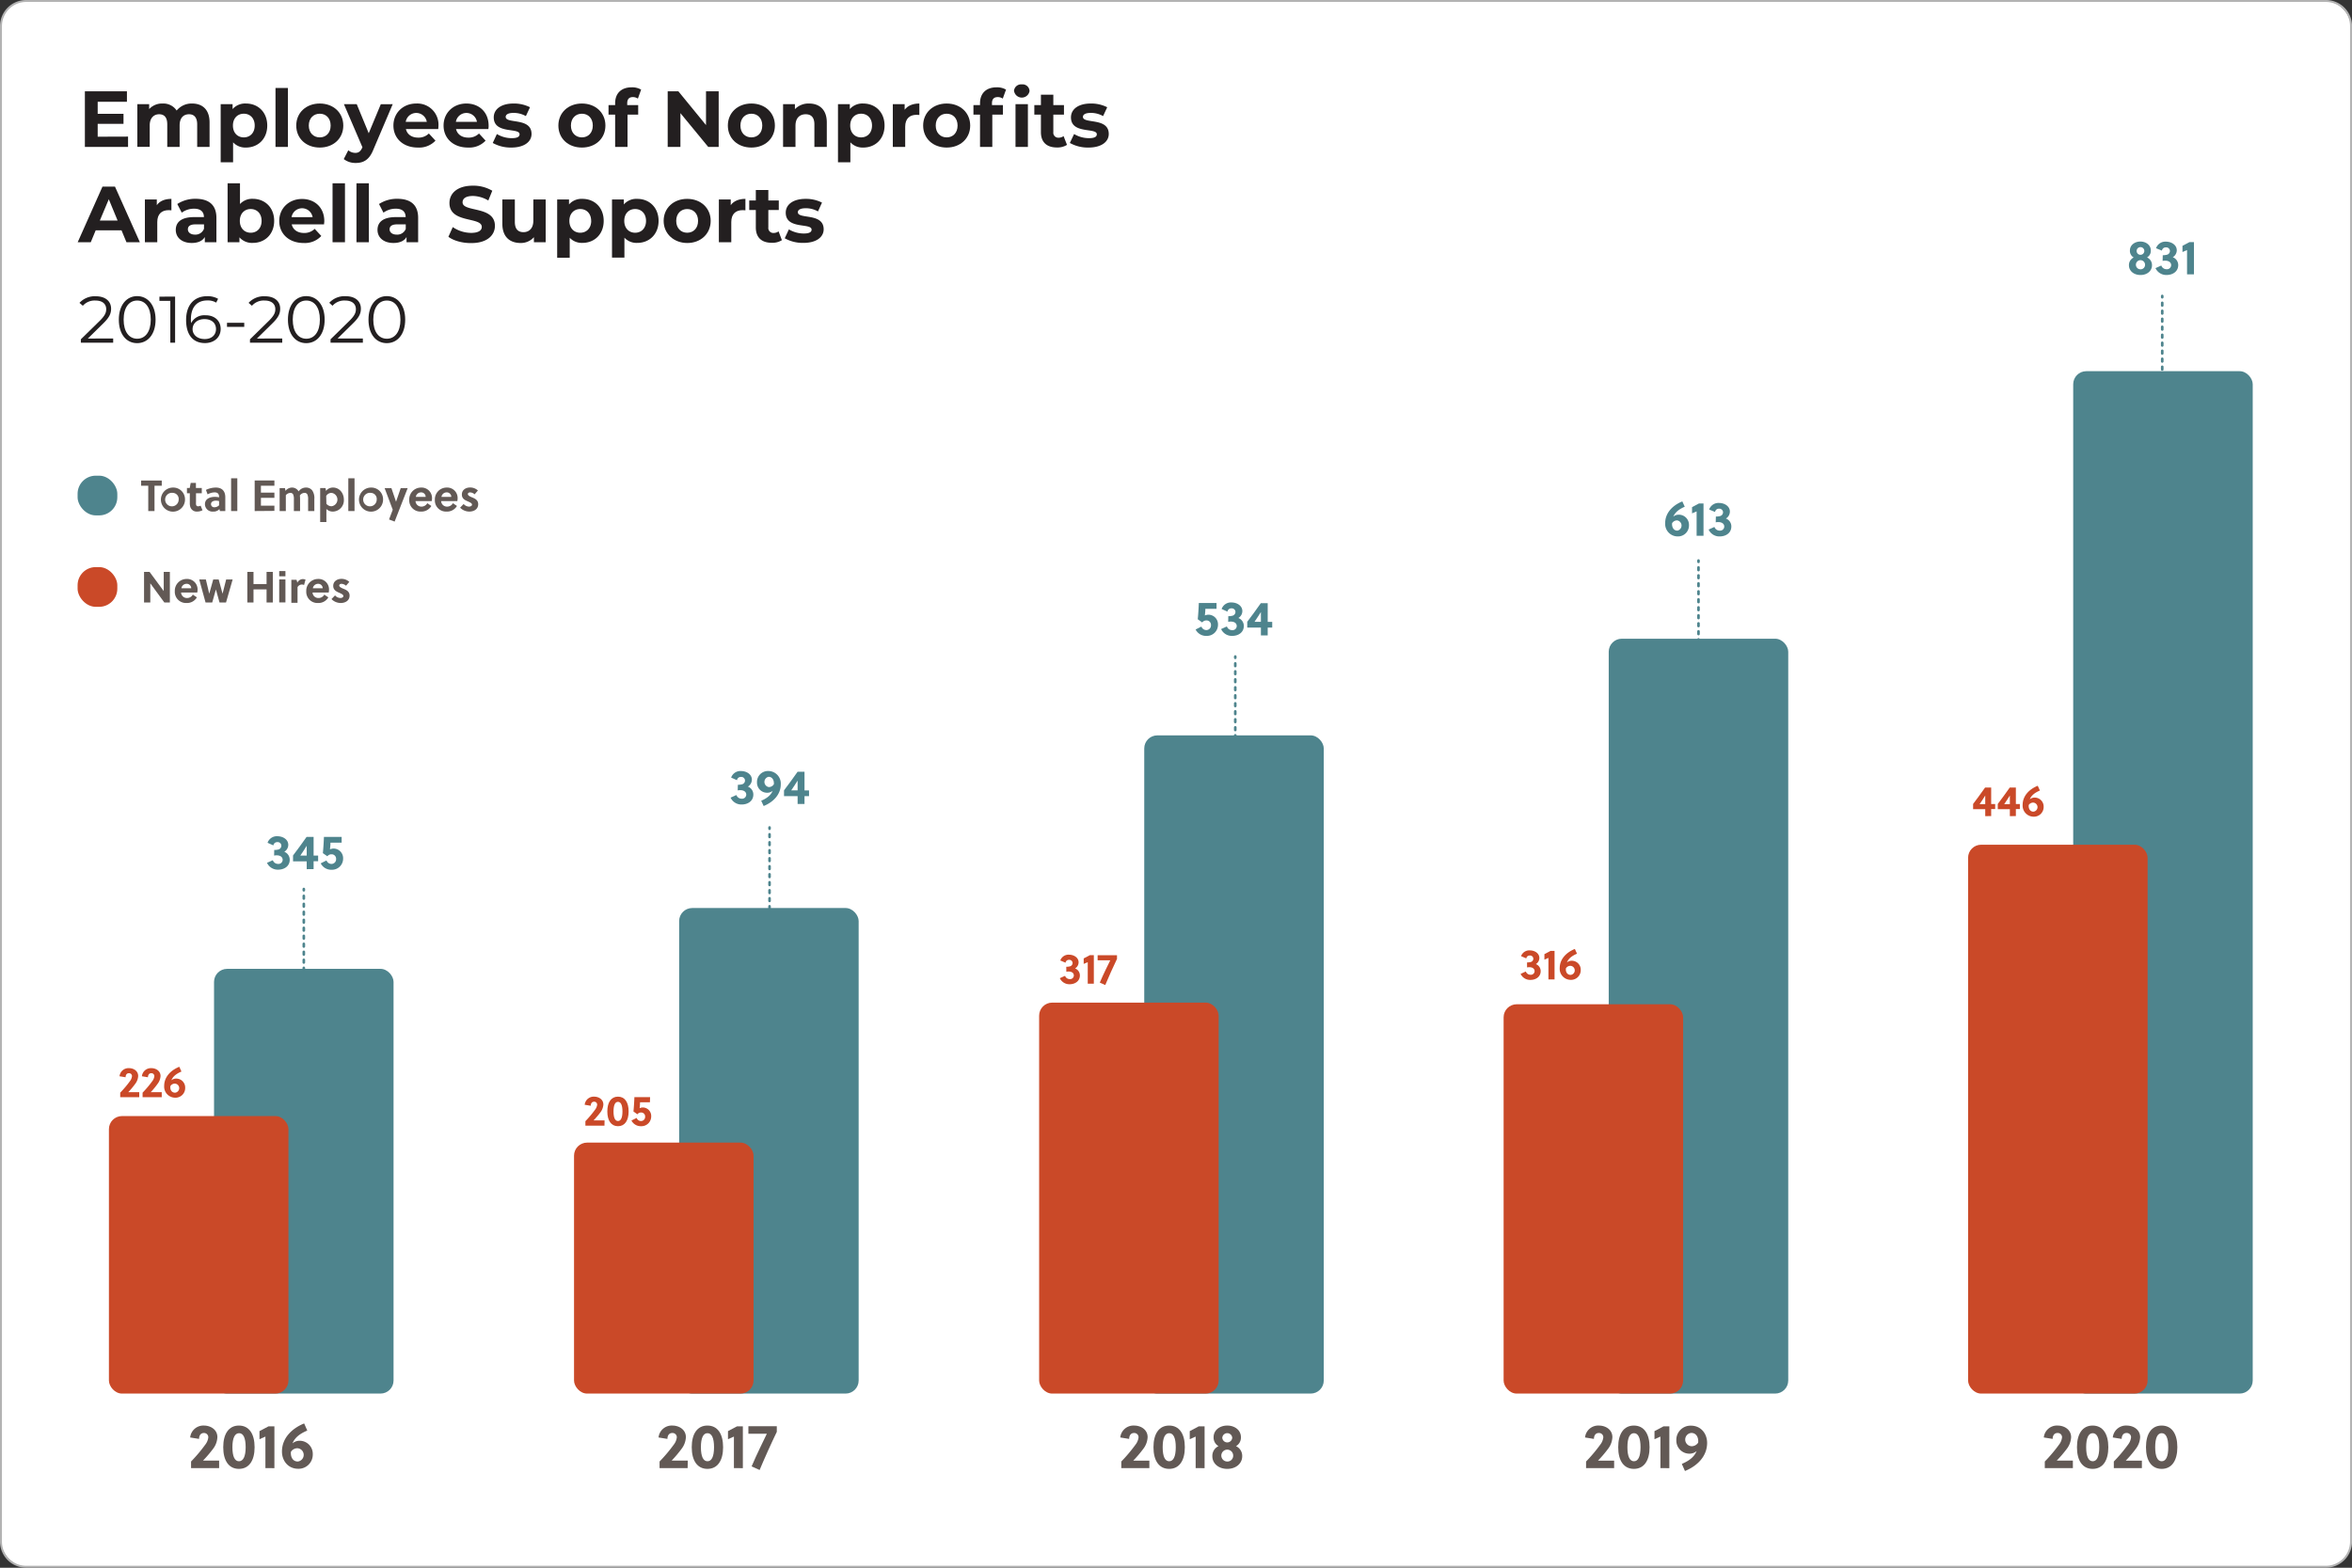 <svg id="Layer_1" data-name="Layer 1" xmlns="http://www.w3.org/2000/svg" viewBox="0 0 899.98 600"><rect x="0" y="0" width="899.98" height="600" fill="#333333" stroke="none"/><defs><style>.cls-1{fill:#fff;}.cls-2{fill:#b3b3b3;}.cls-3{fill:#231f20;}.cls-4{fill:#625955;}.cls-5{fill:#4e848d;}.cls-6{fill:#ca4928;}.cls-7,.cls-8{fill:none;stroke:#4e848d;stroke-linecap:round;stroke-linejoin:round;}.cls-8{stroke-dasharray:1.02 2.04;}</style></defs><rect class="cls-1" x="0.37" y="0.37" width="899.23" height="599.25" rx="9.63"/><path class="cls-2" d="M890,.75A9.26,9.26,0,0,1,899.23,10V590a9.26,9.26,0,0,1-9.25,9.25H10A9.26,9.26,0,0,1,.75,590V10A9.26,9.26,0,0,1,10,.75H890M890,0H10A10,10,0,0,0,0,10V590a10,10,0,0,0,10,10H890a10,10,0,0,0,10-10V10A10,10,0,0,0,890,0Z"/><path class="cls-3" d="M49,52.28v3.95H32.48V34.94H48.57v4H37.38v4.62h9.88v3.83H37.38v4.93Z"/><path class="cls-3" d="M80.19,46.86v9.37H75.45V47.59c0-2.64-1.19-3.86-3.1-3.86-2.13,0-3.62,1.37-3.62,4.29v8.21H64V47.59c0-2.64-1.12-3.86-3.1-3.86S57.29,45.1,57.29,48v8.21H52.55V39.87h4.53v1.88a6.66,6.66,0,0,1,5.14-2.13A6.11,6.11,0,0,1,67.6,42.3a7.38,7.38,0,0,1,5.9-2.68C77.4,39.62,80.19,41.88,80.19,46.86Z"/><path class="cls-3" d="M102.26,48.05c0,5.14-3.55,8.42-8.15,8.42a6.36,6.36,0,0,1-4.92-2v7.63H84.44V39.87H89v1.88a6.39,6.39,0,0,1,5.14-2.13C98.71,39.62,102.26,42.91,102.26,48.05Zm-4.8,0c0-2.83-1.8-4.53-4.17-4.53s-4.16,1.7-4.16,4.53,1.79,4.53,4.16,4.53S97.46,50.88,97.46,48.05Z"/><path class="cls-3" d="M105.42,33.67h4.75V56.23h-4.75Z"/><path class="cls-3" d="M113.36,48.05c0-4.93,3.8-8.43,9-8.43s9,3.5,9,8.43-3.77,8.42-9,8.42S113.36,53,113.36,48.05Zm13.16,0c0-2.83-1.79-4.53-4.16-4.53s-4.2,1.7-4.2,4.53,1.83,4.53,4.2,4.53S126.52,50.88,126.52,48.05Z"/><path class="cls-3" d="M150.27,39.87l-7.39,17.36c-1.58,4-3.83,5.14-6.78,5.14a7.21,7.21,0,0,1-4.56-1.49l1.73-3.37a4.21,4.21,0,0,0,2.68,1c1.31,0,2-.58,2.67-2l.06-.15L131.6,39.87h4.9L141.09,51l4.62-11.1Z"/><path class="cls-3" d="M167.69,49.39H155.32c.45,2,2.18,3.28,4.68,3.28a5.55,5.55,0,0,0,4.1-1.58l2.53,2.74a8.57,8.57,0,0,1-6.75,2.64c-5.66,0-9.34-3.55-9.34-8.42s3.74-8.43,8.73-8.43a8.1,8.1,0,0,1,8.51,8.49C167.78,48.47,167.72,49,167.69,49.39Zm-12.44-2.77h8.06a4.09,4.09,0,0,0-8.06,0Z"/><path class="cls-3" d="M186.88,49.39H174.5c.46,2,2.19,3.28,4.68,3.28a5.57,5.57,0,0,0,4.11-1.58l2.52,2.74a8.57,8.57,0,0,1-6.75,2.64c-5.65,0-9.33-3.55-9.33-8.42s3.74-8.43,8.72-8.43c4.81,0,8.52,3.23,8.52,8.49C187,48.47,186.91,49,186.88,49.39Zm-12.44-2.77h8.06a4.09,4.09,0,0,0-8.06,0Z"/><path class="cls-3" d="M188.55,54.71l1.58-3.41a11.12,11.12,0,0,0,5.68,1.58c2.19,0,3-.57,3-1.49,0-2.67-9.88.07-9.88-6.47,0-3.1,2.8-5.3,7.57-5.3a13.5,13.5,0,0,1,6.3,1.43l-1.58,3.38a9.44,9.44,0,0,0-4.72-1.22c-2.12,0-3,.67-3,1.52,0,2.8,9.89.1,9.89,6.54,0,3-2.83,5.2-7.73,5.2A14.05,14.05,0,0,1,188.55,54.71Z"/><path class="cls-3" d="M213.66,48.05c0-4.93,3.8-8.43,9-8.43s9,3.5,9,8.43-3.77,8.42-9,8.42S213.66,53,213.66,48.05Zm13.17,0c0-2.83-1.8-4.53-4.17-4.53s-4.2,1.7-4.2,4.53,1.83,4.53,4.2,4.53S226.83,50.88,226.83,48.05Z"/><path class="cls-3" d="M240,40.23h4.2v3.65h-4.08V56.23h-4.74V43.88h-2.53V40.23h2.53V39.5c0-3.68,2.25-6.08,6.32-6.08a6.79,6.79,0,0,1,3.62.88l-1.24,3.44a3.31,3.31,0,0,0-1.92-.58c-1.4,0-2.16.76-2.16,2.37Z"/><path class="cls-3" d="M275,34.94V56.23h-4L260.36,43.3V56.23h-4.87V34.94h4.08l10.58,12.93V34.94Z"/><path class="cls-3" d="M278.51,48.05c0-4.93,3.8-8.43,9-8.43s9,3.5,9,8.43-3.77,8.42-9,8.42S278.51,53,278.51,48.05Zm13.17,0c0-2.83-1.8-4.53-4.17-4.53s-4.19,1.7-4.19,4.53,1.82,4.53,4.19,4.53S291.68,50.88,291.68,48.05Z"/><path class="cls-3" d="M316.37,46.86v9.37h-4.75V47.59c0-2.64-1.21-3.86-3.31-3.86-2.28,0-3.92,1.4-3.92,4.41v8.09h-4.75V39.87h4.53v1.91a7.22,7.22,0,0,1,5.42-2.16C313.45,39.62,316.37,41.88,316.37,46.86Z"/><path class="cls-3" d="M338.47,48.05c0,5.14-3.56,8.42-8.15,8.42a6.38,6.38,0,0,1-4.93-2v7.63h-4.74V39.87h4.53v1.88a6.39,6.39,0,0,1,5.14-2.13C334.91,39.62,338.47,42.91,338.47,48.05Zm-4.8,0c0-2.83-1.8-4.53-4.17-4.53s-4.17,1.7-4.17,4.53,1.8,4.53,4.17,4.53S333.67,50.88,333.67,48.05Z"/><path class="cls-3" d="M351.79,39.62V44c-.4,0-.7-.06-1.07-.06-2.61,0-4.35,1.43-4.35,4.57v7.72h-4.74V39.87h4.53V42C347.32,40.45,349.26,39.62,351.79,39.62Z"/><path class="cls-3" d="M353.24,48.05c0-4.93,3.8-8.43,9-8.43s9,3.5,9,8.43-3.77,8.42-9,8.42S353.24,53,353.24,48.05Zm13.17,0c0-2.83-1.79-4.53-4.17-4.53s-4.19,1.7-4.19,4.53,1.82,4.53,4.19,4.53S366.41,50.88,366.41,48.05Z"/><path class="cls-3" d="M379.57,39.53v.7h4.2v3.65H379.7V56.23H375V43.88h-2.52V40.23H375V39.5c0-3.68,2.25-6.08,6.33-6.08a6.82,6.82,0,0,1,3.62.88l-1.25,3.44a3.31,3.31,0,0,0-1.92-.58C380.33,37.16,379.57,37.92,379.57,39.53ZM388,34.94A2.7,2.7,0,0,1,391,32.3a2.66,2.66,0,0,1,2.95,2.55,3,3,0,0,1-5.9.09Zm.58,4.93h4.74V56.23h-4.74Z"/><path class="cls-3" d="M408.28,55.44a6.82,6.82,0,0,1-3.87,1c-3.86,0-6.11-2-6.11-5.87V43.88h-2.52V40.23h2.52v-4h4.75v4h4.07v3.65h-4.07v6.66a1.91,1.91,0,0,0,2,2.16,3.19,3.19,0,0,0,1.92-.61Z"/><path class="cls-3" d="M409.37,54.71,411,51.3a11.13,11.13,0,0,0,5.69,1.58c2.19,0,3-.57,3-1.49,0-2.67-9.89.07-9.89-6.47,0-3.1,2.8-5.3,7.58-5.3a13.46,13.46,0,0,1,6.29,1.43l-1.58,3.38a9.41,9.41,0,0,0-4.71-1.22c-2.13,0-3,.67-3,1.52,0,2.8,9.88.1,9.88,6.54,0,3-2.83,5.2-7.73,5.2A14.08,14.08,0,0,1,409.37,54.71Z"/><path class="cls-3" d="M46.5,88.15H36.62l-1.89,4.56h-5l9.48-21.28H44l9.52,21.28H48.39ZM45,84.41l-3.37-8.15L38.2,84.41Z"/><path class="cls-3" d="M65.59,76.11v4.38c-.39,0-.69-.06-1.06-.06-2.61,0-4.35,1.43-4.35,4.56v7.72H55.44V76.35H60v2.16C61.12,76.93,63.07,76.11,65.59,76.11Z"/><path class="cls-3" d="M82.81,83.38v9.33H78.37v-2c-.89,1.49-2.59,2.28-5,2.28-3.83,0-6.11-2.13-6.11-5s2-4.9,7-4.9h3.77c0-2-1.22-3.22-3.77-3.22a7.87,7.87,0,0,0-4.71,1.52l-1.71-3.31a12.57,12.57,0,0,1,7.06-2C79.92,76.11,82.81,78.42,82.81,83.38Zm-4.75,4.16V85.87H74.81c-2.22,0-2.92.82-2.92,1.92s1,2,2.67,2A3.48,3.48,0,0,0,78.06,87.54Z"/><path class="cls-3" d="M104.91,84.53c0,5.14-3.56,8.43-8.15,8.43a6.36,6.36,0,0,1-5.14-2.13v1.88H87.09V70.15h4.74v7.94a6.36,6.36,0,0,1,4.93-2C101.35,76.11,104.91,79.39,104.91,84.53Zm-4.81,0c0-2.82-1.79-4.53-4.16-4.53s-4.17,1.71-4.17,4.53,1.8,4.54,4.17,4.54S100.1,87.36,100.1,84.53Z"/><path class="cls-3" d="M124,85.87H111.63c.45,2,2.18,3.29,4.68,3.29a5.55,5.55,0,0,0,4.1-1.58l2.53,2.73A8.55,8.55,0,0,1,116.19,93c-5.66,0-9.34-3.56-9.34-8.43s3.74-8.42,8.73-8.42c4.8,0,8.51,3.22,8.51,8.48C124.09,85,124,85.48,124,85.87ZM111.56,83.1h8.06a4.09,4.09,0,0,0-8.06,0Z"/><path class="cls-3" d="M127.25,70.15H132V92.71h-4.75Z"/><path class="cls-3" d="M136.4,70.15h4.75V92.71H136.4Z"/><path class="cls-3" d="M160,83.38v9.33h-4.44v-2c-.88,1.49-2.58,2.28-5,2.28-3.83,0-6.11-2.13-6.11-5s2-4.9,7-4.9h3.77c0-2-1.22-3.22-3.77-3.22a7.9,7.9,0,0,0-4.72,1.52l-1.7-3.31a12.54,12.54,0,0,1,7.05-2C157.14,76.11,160,78.42,160,83.38Zm-4.74,4.16V85.87H152c-2.22,0-2.92.82-2.92,1.92s1,2,2.68,2A3.49,3.49,0,0,0,155.29,87.54Z"/><path class="cls-3" d="M171.58,90.62l1.67-3.71a12.6,12.6,0,0,0,7,2.22c2.92,0,4.1-1,4.1-2.28,0-4-12.37-1.25-12.37-9.16,0-3.62,2.92-6.63,9-6.63A14.28,14.28,0,0,1,188.37,73l-1.52,3.74A12,12,0,0,0,181,75c-2.92,0-4,1.09-4,2.43,0,3.92,12.38,1.22,12.38,9,0,3.56-2.95,6.6-9,6.6C176.87,93.08,173.47,92.08,171.58,90.62Z"/><path class="cls-3" d="M208.8,76.35V92.71h-4.5V90.77A6.62,6.62,0,0,1,199.22,93c-4.11,0-7-2.31-7-7.36V76.35H197V84.9c0,2.74,1.21,3.95,3.31,3.95s3.77-1.4,3.77-4.41V76.35Z"/><path class="cls-3" d="M231,84.53c0,5.14-3.55,8.43-8.15,8.43A6.33,6.33,0,0,1,218,91v7.63H213.2V76.35h4.53v1.89a6.36,6.36,0,0,1,5.14-2.13C227.47,76.11,231,79.39,231,84.53Zm-4.8,0c0-2.82-1.8-4.53-4.17-4.53s-4.16,1.71-4.16,4.53,1.79,4.54,4.16,4.54S226.22,87.36,226.22,84.53Z"/><path class="cls-3" d="M252,84.53c0,5.14-3.56,8.43-8.15,8.43a6.32,6.32,0,0,1-4.92-2v7.63h-4.75V76.35h4.53v1.89a6.36,6.36,0,0,1,5.14-2.13C248.44,76.11,252,79.39,252,84.53Zm-4.8,0c0-2.82-1.8-4.53-4.17-4.53s-4.16,1.71-4.16,4.53,1.79,4.54,4.16,4.54S247.2,87.36,247.2,84.53Z"/><path class="cls-3" d="M253.94,84.53c0-4.92,3.8-8.42,9-8.42s9,3.5,9,8.42S268.15,93,263,93,253.94,89.46,253.94,84.53Zm13.17,0c0-2.82-1.79-4.53-4.16-4.53s-4.2,1.71-4.2,4.53,1.82,4.54,4.2,4.54S267.11,87.36,267.11,84.53Z"/><path class="cls-3" d="M285.23,76.11v4.38c-.39,0-.7-.06-1.06-.06-2.62,0-4.35,1.43-4.35,4.56v7.72h-4.75V76.35h4.54v2.16C280.76,76.93,282.71,76.11,285.23,76.11Z"/><path class="cls-3" d="M299.19,91.92a6.82,6.82,0,0,1-3.87,1c-3.86,0-6.11-2-6.11-5.87V80.37h-2.52V76.72h2.52v-4H294v4H298v3.65H294V87a1.91,1.91,0,0,0,2,2.16,3.25,3.25,0,0,0,1.92-.61Z"/><path class="cls-3" d="M300.28,91.19l1.58-3.4a11.22,11.22,0,0,0,5.69,1.58c2.19,0,3-.58,3-1.49,0-2.68-9.89.06-9.89-6.48,0-3.1,2.8-5.29,7.58-5.29a13.46,13.46,0,0,1,6.29,1.43L313,80.92a9.31,9.31,0,0,0-4.71-1.22c-2.13,0-3,.67-3,1.52,0,2.8,9.88.09,9.88,6.54,0,3-2.83,5.2-7.73,5.2A14,14,0,0,1,300.28,91.19Z"/><path class="cls-3" d="M43.31,129.54v1.61H30.94v-1.29l7.33-7.18c2-2,2.37-3.15,2.37-4.35,0-2-1.44-3.31-4.13-3.31a6,6,0,0,0-4.81,2l-1.29-1.11a7.93,7.93,0,0,1,6.25-2.52c3.58,0,5.85,1.82,5.85,4.76,0,1.69-.53,3.2-2.9,5.52l-6,5.9Z"/><path class="cls-3" d="M45.47,122.33c0-5.62,3-9,7-9s7.06,3.35,7.06,9-3,9-7.06,9S45.47,128,45.47,122.33Zm12.22,0c0-4.71-2.11-7.31-5.19-7.31s-5.19,2.6-5.19,7.31,2.12,7.31,5.19,7.31S57.69,127,57.69,122.33Z"/><path class="cls-3" d="M67,113.51v17.64H65.17v-16H61v-1.61Z"/><path class="cls-3" d="M84.44,125.88c0,3.3-2.59,5.42-6,5.42-4.68,0-7.23-3.25-7.23-8.82,0-6,3.28-9.12,8.06-9.12a8.06,8.06,0,0,1,4.18,1l-.73,1.46a6.18,6.18,0,0,0-3.42-.83c-3.81,0-6.25,2.44-6.25,7.23,0,.4,0,.91.08,1.44a5.63,5.63,0,0,1,5.39-3C82,120.59,84.44,122.66,84.44,125.88Zm-1.79.05c0-2.31-1.71-3.8-4.43-3.8s-4.53,1.66-4.53,3.85c0,1.94,1.61,3.78,4.66,3.78C80.89,129.76,82.65,128.28,82.65,125.93Z"/><path class="cls-3" d="M86.86,123.54h6.6v1.56h-6.6Z"/><path class="cls-3" d="M108,129.54v1.61H95.65v-1.29l7.33-7.18c2-2,2.37-3.15,2.37-4.35,0-2-1.44-3.31-4.13-3.31a6,6,0,0,0-4.82,2l-1.28-1.11a7.93,7.93,0,0,1,6.25-2.52c3.57,0,5.84,1.82,5.84,4.76,0,1.69-.53,3.2-2.9,5.52l-6,5.9Z"/><path class="cls-3" d="M110.18,122.33c0-5.62,2.95-9,7-9s7.05,3.35,7.05,9-3,9-7.05,9S110.18,128,110.18,122.33Zm12.22,0c0-4.71-2.12-7.31-5.19-7.31s-5.19,2.6-5.19,7.31,2.12,7.31,5.19,7.31S122.4,127,122.4,122.33Z"/><path class="cls-3" d="M138.85,129.54v1.61H126.48v-1.29l7.33-7.18c2-2,2.37-3.15,2.37-4.35,0-2-1.44-3.31-4.14-3.31a6,6,0,0,0-4.81,2L126,115.88a7.93,7.93,0,0,1,6.25-2.52c3.57,0,5.84,1.82,5.84,4.76,0,1.69-.53,3.2-2.9,5.52l-6,5.9Z"/><path class="cls-3" d="M141,122.33c0-5.62,3-9,7-9s7.05,3.35,7.05,9-3,9-7.05,9S141,128,141,122.33Zm12.22,0c0-4.71-2.12-7.31-5.19-7.31s-5.19,2.6-5.19,7.31,2.12,7.31,5.19,7.31S153.23,127,153.23,122.33Z"/><path class="cls-4" d="M83.85,561.88H73.11v-2.53a58.59,58.59,0,0,0,5.44-6.46,5.5,5.5,0,0,0,1.16-2.82A1.63,1.63,0,0,0,78,548.44c-1.13,0-1.83.89-1.83,2.26l-3.4-.55A5.07,5.07,0,0,1,78,545.59c2.65,0,5.18,1.59,5.18,4.44a7.87,7.87,0,0,1-1.64,4.45A46.21,46.21,0,0,1,77.68,559h6.17Z"/><path class="cls-4" d="M97.42,553.88c0,5.16-2.15,8.29-6,8.29s-6-3.13-6-8.29,2.15-8.29,6-8.29S97.42,548.72,97.42,553.88Zm-8.49,0c0,3.61.92,5.37,2.51,5.37S94,557.49,94,553.88s-.92-5.37-2.51-5.37S88.93,550.27,88.93,553.88Z"/><path class="cls-4" d="M101.56,561.88V549.81c-.72.34-1.62.72-2.27,1v-3.09c1-.53,2.29-1.18,3.45-1.83H105v16Z"/><path class="cls-4" d="M117.58,547.5c-2.65,1.13-4.7,2.55-5.66,4.91a4.09,4.09,0,0,1,2.7-1,5,5,0,0,1,5.06,5.13,5.43,5.43,0,0,1-5.57,5.59c-3.9,0-6.22-3.09-6.22-6.6,0-5.23,3.91-8.89,8.49-10.75Zm-3.64,11.85a2.55,2.55,0,0,0-.12-5.08,2.94,2.94,0,0,0-2.5,1.37C111.12,557.54,112,559.35,113.94,559.35Z"/><path class="cls-4" d="M263.12,561.88H252.38v-2.53a58.59,58.59,0,0,0,5.44-6.46,5.5,5.5,0,0,0,1.16-2.82,1.63,1.63,0,0,0-1.76-1.63c-1.13,0-1.83.89-1.83,2.26l-3.4-.55a5.07,5.07,0,0,1,5.28-4.56c2.65,0,5.18,1.59,5.18,4.44a7.87,7.87,0,0,1-1.64,4.45A44.88,44.88,0,0,1,257,559h6.17Z"/><path class="cls-4" d="M276.69,553.88c0,5.16-2.15,8.29-6,8.29s-6-3.13-6-8.29,2.14-8.29,6-8.29S276.69,548.72,276.69,553.88Zm-8.49,0c0,3.61.92,5.37,2.51,5.37s2.51-1.76,2.51-5.37-.92-5.37-2.51-5.37S268.2,550.27,268.2,553.88Z"/><path class="cls-4" d="M280.83,561.88V549.81c-.72.34-1.61.72-2.27,1v-3.09c1-.53,2.29-1.18,3.45-1.83h2.24v16Z"/><path class="cls-4" d="M297.24,548c-2,4.12-4.85,10.43-6.58,14.6l-3.06-1.38c2.14-5.06,4.53-9.73,5.83-12.5h-7.06v-2.87h10.87Z"/><path class="cls-4" d="M439.8,561.88H429.06v-2.53a58.59,58.59,0,0,0,5.44-6.46,5.5,5.5,0,0,0,1.16-2.82,1.63,1.63,0,0,0-1.76-1.63c-1.13,0-1.83.89-1.83,2.26l-3.4-.55a5.07,5.07,0,0,1,5.28-4.56c2.65,0,5.18,1.59,5.18,4.44a7.87,7.87,0,0,1-1.64,4.45,46.13,46.13,0,0,1-3.85,4.53h6.16Z"/><path class="cls-4" d="M453.37,553.88c0,5.16-2.15,8.29-6,8.29s-6-3.13-6-8.29,2.14-8.29,6-8.29S453.37,548.72,453.37,553.88Zm-8.48,0c0,3.61.91,5.37,2.5,5.37s2.51-1.76,2.51-5.37-.92-5.37-2.51-5.37S444.89,550.27,444.89,553.88Z"/><path class="cls-4" d="M457.51,561.88V549.81c-.72.34-1.61.72-2.26,1v-3.09c1-.53,2.29-1.18,3.44-1.83h2.24v16Z"/><path class="cls-4" d="M475.32,557.37c0,2.68-2.32,4.8-5.71,4.8s-5.71-2.12-5.71-4.8a4.1,4.1,0,0,1,2.36-3.9,3.75,3.75,0,0,1-1.88-3.44c0-2.75,2.45-4.44,5.23-4.44s5.22,1.69,5.22,4.44a3.75,3.75,0,0,1-1.88,3.44A4.11,4.11,0,0,1,475.32,557.37Zm-3.45-.21a2.27,2.27,0,1,0-2.26,2.19A2.19,2.19,0,0,0,471.87,557.16Zm-.36-6.89a1.91,1.91,0,0,0-3.81,0,1.91,1.91,0,0,0,3.81,0Z"/><path class="cls-4" d="M617.64,561.88H606.9v-2.53a58.59,58.59,0,0,0,5.44-6.46,5.5,5.5,0,0,0,1.16-2.82,1.63,1.63,0,0,0-1.76-1.63c-1.13,0-1.83.89-1.83,2.26l-3.4-.55a5.07,5.07,0,0,1,5.28-4.56c2.65,0,5.18,1.59,5.18,4.44a7.87,7.87,0,0,1-1.64,4.45,46.21,46.21,0,0,1-3.86,4.53h6.17Z"/><path class="cls-4" d="M631.2,553.88c0,5.16-2.14,8.29-6,8.29s-6-3.13-6-8.29,2.15-8.29,6-8.29S631.2,548.72,631.2,553.88Zm-8.48,0c0,3.61.92,5.37,2.51,5.37s2.51-1.76,2.51-5.37-.92-5.37-2.51-5.37S622.72,550.27,622.72,553.88Z"/><path class="cls-4" d="M635.35,561.88V549.81c-.72.34-1.62.72-2.27,1v-3.09c1-.53,2.29-1.18,3.45-1.83h2.24v16Z"/><path class="cls-4" d="M643.54,560.27c2.65-1.14,4.7-2.56,5.66-4.92a4.09,4.09,0,0,1-2.7,1,5,5,0,0,1-5.06-5.13,5.43,5.43,0,0,1,5.57-5.59c3.9,0,6.21,3.09,6.21,6.6,0,5.23-3.9,8.89-8.48,10.75Zm3.64-11.86a2.55,2.55,0,0,0,.12,5.09,3,3,0,0,0,2.5-1.38C650,550.22,649.11,548.41,647.18,548.41Z"/><path class="cls-4" d="M793.18,561.88H782.43v-2.53a57.62,57.62,0,0,0,5.45-6.46,5.48,5.48,0,0,0,1.15-2.82,1.62,1.62,0,0,0-1.75-1.63c-1.14,0-1.84.89-1.84,2.26l-3.39-.55a5.06,5.06,0,0,1,5.27-4.56c2.65,0,5.18,1.59,5.18,4.44a7.93,7.93,0,0,1-1.63,4.45A46.21,46.21,0,0,1,787,559h6.17Z"/><path class="cls-4" d="M806.74,553.88c0,5.16-2.14,8.29-6,8.29s-6-3.13-6-8.29,2.15-8.29,6-8.29S806.74,548.72,806.74,553.88Zm-8.48,0c0,3.61.92,5.37,2.51,5.37s2.5-1.76,2.5-5.37-.91-5.37-2.5-5.37S798.26,550.27,798.26,553.88Z"/><path class="cls-4" d="M819.58,561.88H808.84v-2.53a58.59,58.59,0,0,0,5.44-6.46,5.5,5.5,0,0,0,1.16-2.82,1.63,1.63,0,0,0-1.76-1.63c-1.13,0-1.83.89-1.83,2.26l-3.4-.55a5.07,5.07,0,0,1,5.28-4.56c2.65,0,5.18,1.59,5.18,4.44a7.87,7.87,0,0,1-1.64,4.45,46.13,46.13,0,0,1-3.85,4.53h6.16Z"/><path class="cls-4" d="M833.15,553.88c0,5.16-2.15,8.29-6,8.29s-6-3.13-6-8.29,2.14-8.29,6-8.29S833.15,548.72,833.15,553.88Zm-8.48,0c0,3.61.91,5.37,2.5,5.37s2.51-1.76,2.51-5.37-.92-5.37-2.51-5.37S824.67,550.27,824.67,553.88Z"/><path class="cls-5" d="M104.93,325.3a6.2,6.2,0,0,0,1.45-.15,1.51,1.51,0,0,0,1.28-1.47,1.4,1.4,0,0,0-1.56-1.38,1.45,1.45,0,0,0-1.49,1.25l-2.23-1a3.74,3.74,0,0,1,3.74-2.51c2.18,0,4.19,1.26,4.19,3.31a3.13,3.13,0,0,1-1.53,2.64,3.25,3.25,0,0,1,2.08,3.06c0,2.4-2,3.79-4.46,3.79a4.51,4.51,0,0,1-4.23-2.62l2.22-1a2.11,2.11,0,0,0,2,1.41,1.59,1.59,0,0,0,1.77-1.54c0-1.14-1-1.74-2.27-1.74a4.83,4.83,0,0,0-1,.1Z"/><path class="cls-5" d="M117.36,332.65v-3h-5.23V327.4c1.56-2,3.57-4.82,5.19-7.11H120v7.15h1.73v2.18H120v3Zm0-5.21V323.7c-.72,1.1-1.86,3-2.44,3.74Z"/><path class="cls-5" d="M130.73,322.51h-4.28c0,.93-.1,1.71-.19,2.55a3.47,3.47,0,0,1,1.43-.3,3.68,3.68,0,0,1,3.6,3.8,4.24,4.24,0,0,1-4.38,4.31,4.48,4.48,0,0,1-4.19-2.45l2.22-1.12a2,2,0,0,0,1.92,1.34,1.78,1.78,0,0,0,1.75-1.88,1.7,1.7,0,0,0-1.77-1.8,1.91,1.91,0,0,0-1.58.76l-1.72-1.21c.19-1.79.36-4.58.41-6.22h6.78Z"/><path class="cls-6" d="M53.28,419.91H46v-1.72a39.54,39.54,0,0,0,3.72-4.41,3.78,3.78,0,0,0,.79-1.92,1.11,1.11,0,0,0-1.2-1.12c-.78,0-1.25.61-1.25,1.55l-2.32-.38a3.46,3.46,0,0,1,3.6-3.11c1.81,0,3.53,1.09,3.53,3a5.36,5.36,0,0,1-1.12,3A31.6,31.6,0,0,1,49.08,418h4.2Z"/><path class="cls-6" d="M61.89,419.91H54.56v-1.72a39.43,39.43,0,0,0,3.71-4.41,3.69,3.69,0,0,0,.79-1.92,1.11,1.11,0,0,0-1.2-1.12c-.77,0-1.25.61-1.25,1.55l-2.31-.38a3.46,3.46,0,0,1,3.6-3.11c1.8,0,3.53,1.09,3.53,3a5.43,5.43,0,0,1-1.12,3A31.69,31.69,0,0,1,57.68,418h4.21Z"/><path class="cls-6" d="M69.43,410.1c-1.81.78-3.21,1.75-3.86,3.36a2.74,2.74,0,0,1,1.84-.66,3.42,3.42,0,0,1,3.45,3.5,3.7,3.7,0,0,1-3.8,3.81,4.23,4.23,0,0,1-4.24-4.5c0-3.57,2.67-6.07,5.79-7.33ZM67,418.19a1.74,1.74,0,0,0-.08-3.47,2,2,0,0,0-1.71.94C65,417,65.63,418.19,67,418.19Z"/><path class="cls-5" d="M282.34,300.35a6.08,6.08,0,0,0,1.45-.15,1.5,1.5,0,0,0,1.28-1.47,1.4,1.4,0,0,0-1.56-1.38A1.46,1.46,0,0,0,282,298.6l-2.23-1a3.74,3.74,0,0,1,3.74-2.51c2.18,0,4.19,1.26,4.19,3.31a3.16,3.16,0,0,1-1.53,2.65,3.22,3.22,0,0,1,2.09,3.05c0,2.4-2,3.8-4.47,3.8a4.51,4.51,0,0,1-4.23-2.63l2.22-1a2.12,2.12,0,0,0,2,1.41,1.6,1.6,0,0,0,1.77-1.54c0-1.14-1-1.73-2.27-1.73a5.56,5.56,0,0,0-1,.09Z"/><path class="cls-5" d="M291.27,306.46c2.05-.88,3.63-2,4.38-3.8a3.2,3.2,0,0,1-2.09.74,3.86,3.86,0,0,1-3.9-4,4.19,4.19,0,0,1,4.3-4.32,4.79,4.79,0,0,1,4.8,5.1c0,4-3,6.87-6.55,8.3Zm2.82-9.16a2,2,0,0,0,.09,3.93,2.28,2.28,0,0,0,1.93-1.07C296.26,298.69,295.57,297.3,294.09,297.3Z"/><path class="cls-5" d="M305.2,307.7v-3H300v-2.22c1.56-2,3.57-4.82,5.19-7.11h2.65v7.15h1.73v2.18h-1.73v3Zm0-5.21v-3.74c-.73,1.1-1.86,3-2.44,3.74Z"/><path class="cls-6" d="M231.3,430.82H224V429.1a40.53,40.53,0,0,0,3.71-4.41,3.78,3.78,0,0,0,.79-1.92,1.11,1.11,0,0,0-1.2-1.12c-.77,0-1.25.61-1.25,1.55l-2.32-.38a3.46,3.46,0,0,1,3.6-3.11c1.81,0,3.54,1.09,3.54,3a5.43,5.43,0,0,1-1.12,3,32.91,32.91,0,0,1-2.63,3.09h4.21Z"/><path class="cls-6" d="M240.54,425.37c0,3.51-1.46,5.65-4.07,5.65s-4.08-2.14-4.08-5.65,1.47-5.66,4.08-5.66S240.54,421.85,240.54,425.37Zm-5.78,0c0,2.46.62,3.66,1.71,3.66s1.71-1.2,1.71-3.66-.63-3.67-1.71-3.67S234.76,422.9,234.76,425.37Z"/><path class="cls-6" d="M248.69,421.86h-3.78c0,.83-.08,1.52-.16,2.26a3.14,3.14,0,0,1,1.26-.27,3.25,3.25,0,0,1,3.17,3.36,3.74,3.74,0,0,1-3.86,3.81,4,4,0,0,1-3.7-2.17l2-1a1.74,1.74,0,0,0,1.69,1.19,1.58,1.58,0,0,0,1.55-1.66,1.51,1.51,0,0,0-1.56-1.6,1.7,1.7,0,0,0-1.4.68l-1.51-1.07c.16-1.58.31-4,.36-5.49h6Z"/><path class="cls-5" d="M465.5,233h-4.28c0,.94-.1,1.72-.19,2.55a3.62,3.62,0,0,1,1.43-.29,3.67,3.67,0,0,1,3.6,3.79,4.24,4.24,0,0,1-4.38,4.32,4.48,4.48,0,0,1-4.19-2.45l2.22-1.12a2,2,0,0,0,1.92,1.34,1.78,1.78,0,0,0,1.75-1.88,1.71,1.71,0,0,0-1.77-1.81,2,2,0,0,0-1.59.77L458.31,237c.19-1.79.36-4.58.41-6.22h6.78Z"/><path class="cls-5" d="M470,235.83a6.08,6.08,0,0,0,1.45-.15,1.52,1.52,0,0,0,1.29-1.47,1.41,1.41,0,0,0-1.57-1.38,1.46,1.46,0,0,0-1.49,1.25l-2.23-1a3.75,3.75,0,0,1,3.74-2.51c2.18,0,4.19,1.26,4.19,3.31a3.11,3.11,0,0,1-1.53,2.64,3.24,3.24,0,0,1,2.09,3.06c0,2.4-2,3.79-4.47,3.79a4.48,4.48,0,0,1-4.22-2.62l2.21-1a2.11,2.11,0,0,0,2,1.42,1.6,1.6,0,0,0,1.77-1.55c0-1.13-.95-1.73-2.27-1.73a4.85,4.85,0,0,0-1,.1Z"/><path class="cls-5" d="M482.48,243.18v-3h-5.23v-2.22c1.56-2,3.57-4.82,5.19-7.11h2.64V238h1.73v2.18h-1.73v3Zm0-5.21v-3.74c-.73,1.09-1.87,3-2.44,3.74Z"/><path class="cls-5" d="M644.66,193.93c-2,.88-3.63,2-4.38,3.8a3.16,3.16,0,0,1,2.09-.75,3.88,3.88,0,0,1,3.91,4,4.19,4.19,0,0,1-4.3,4.32,4.79,4.79,0,0,1-4.81-5.1c0-4,3-6.87,6.56-8.3Zm-2.81,9.16a2,2,0,0,0-.1-3.93,2.28,2.28,0,0,0-1.93,1.06C639.67,201.69,640.36,203.09,641.85,203.09Z"/><path class="cls-5" d="M649.2,205.05v-9.33c-.56.26-1.25.56-1.75.76V194.1c.8-.41,1.77-.91,2.66-1.42h1.73v12.37Z"/><path class="cls-5" d="M656.57,197.69a5.74,5.74,0,0,0,1.46-.15,1.5,1.5,0,0,0,1.28-1.47,1.41,1.41,0,0,0-1.56-1.38,1.45,1.45,0,0,0-1.49,1.25L654,195a3.76,3.76,0,0,1,3.74-2.51c2.18,0,4.19,1.27,4.19,3.31a3.13,3.13,0,0,1-1.52,2.65,3.22,3.22,0,0,1,2.08,3.05c0,2.4-2,3.8-4.47,3.8a4.48,4.48,0,0,1-4.22-2.63l2.21-1a2.13,2.13,0,0,0,2,1.41,1.59,1.59,0,0,0,1.77-1.54c0-1.14-1-1.73-2.27-1.73a5.72,5.72,0,0,0-1,.09Z"/><path class="cls-6" d="M408,370a5.36,5.36,0,0,0,1.28-.13,1.34,1.34,0,0,0,1.14-1.3,1.25,1.25,0,0,0-1.38-1.22,1.29,1.29,0,0,0-1.32,1.1l-2-.85a3.31,3.31,0,0,1,3.3-2.22c1.93,0,3.7,1.12,3.7,2.93a2.76,2.76,0,0,1-1.35,2.33,2.85,2.85,0,0,1,1.84,2.69c0,2.13-1.79,3.36-3.94,3.36a4,4,0,0,1-3.73-2.32l2-.9a1.88,1.88,0,0,0,1.8,1.25,1.41,1.41,0,0,0,1.56-1.37c0-1-.84-1.53-2-1.53a4.41,4.41,0,0,0-.87.09Z"/><path class="cls-6" d="M416.22,376.47v-8.23c-.49.23-1.1.49-1.55.67v-2.1c.71-.36,1.56-.81,2.35-1.25h1.53v10.91Z"/><path class="cls-6" d="M427.41,367c-1.35,2.81-3.31,7.12-4.49,10l-2.09-.94c1.47-3.45,3.09-6.64,4-8.53H420v-1.95h7.41Z"/><path class="cls-6" d="M584.31,368.34a5.48,5.48,0,0,0,1.28-.13,1.32,1.32,0,0,0,1.13-1.3,1.24,1.24,0,0,0-1.38-1.21,1.27,1.27,0,0,0-1.31,1.1l-2-.86a3.32,3.32,0,0,1,3.31-2.21c1.92,0,3.69,1.11,3.69,2.92a2.76,2.76,0,0,1-1.34,2.33,2.88,2.88,0,0,1,1.84,2.7c0,2.12-1.79,3.35-3.95,3.35a4,4,0,0,1-3.73-2.31l2-.91a1.87,1.87,0,0,0,1.79,1.25,1.41,1.41,0,0,0,1.56-1.36c0-1-.84-1.53-2-1.53a4.24,4.24,0,0,0-.87.08Z"/><path class="cls-6" d="M592.5,374.84V366.6c-.49.23-1.1.5-1.54.68v-2.11c.7-.36,1.56-.8,2.35-1.25h1.53v10.92Z"/><path class="cls-6" d="M603.43,365c-1.81.78-3.21,1.75-3.86,3.36a2.79,2.79,0,0,1,1.84-.66,3.42,3.42,0,0,1,3.45,3.5,3.7,3.7,0,0,1-3.8,3.81,4.23,4.23,0,0,1-4.24-4.5c0-3.57,2.66-6.06,5.79-7.33ZM601,373.11a1.74,1.74,0,0,0-.09-3.47,2,2,0,0,0-1.71.94C599,371.88,599.63,373.11,601,373.11Z"/><path class="cls-6" d="M759.64,312.36v-2.67H755v-2c1.38-1.79,3.15-4.26,4.58-6.28h2.33v6.31h1.53v1.93h-1.53v2.67Zm0-4.6v-3.3c-.64,1-1.64,2.63-2.15,3.3Z"/><path class="cls-6" d="M769.06,312.36v-2.67h-4.62v-2c1.38-1.79,3.15-4.26,4.58-6.28h2.34v6.31h1.53v1.93h-1.53v2.67Zm0-4.6v-3.3c-.65,1-1.65,2.63-2.16,3.3Z"/><path class="cls-6" d="M780.56,302.55c-1.81.78-3.21,1.74-3.87,3.36a2.81,2.81,0,0,1,1.84-.66,3.43,3.43,0,0,1,3.46,3.5,3.7,3.7,0,0,1-3.8,3.81,4.23,4.23,0,0,1-4.24-4.5c0-3.57,2.66-6.07,5.78-7.33Zm-2.49,8.09a1.74,1.74,0,0,0-.08-3.47,2,2,0,0,0-1.71.94C776.15,309.41,776.76,310.64,778.07,310.64Z"/><path class="cls-5" d="M823.45,101.55c0,2.06-1.78,3.7-4.41,3.7s-4.41-1.64-4.41-3.7a3.19,3.19,0,0,1,1.82-3A2.92,2.92,0,0,1,815,95.87c0-2.12,1.9-3.43,4-3.43s4,1.31,4,3.43a2.91,2.91,0,0,1-1.45,2.66A3.19,3.19,0,0,1,823.45,101.55Zm-2.66-.17a1.75,1.75,0,1,0-1.75,1.69A1.69,1.69,0,0,0,820.79,101.38Zm-.28-5.33a1.47,1.47,0,0,0-2.94,0,1.47,1.47,0,1,0,2.94,0Z"/><path class="cls-5" d="M827.57,97.67a5.6,5.6,0,0,0,1.45-.15,1.5,1.5,0,0,0,1.29-1.47,1.41,1.41,0,0,0-1.57-1.37,1.45,1.45,0,0,0-1.49,1.24L825,95a3.76,3.76,0,0,1,3.74-2.52c2.18,0,4.19,1.27,4.19,3.32a3.13,3.13,0,0,1-1.53,2.64,3.23,3.23,0,0,1,2.09,3c0,2.4-2,3.8-4.47,3.8a4.51,4.51,0,0,1-4.23-2.62l2.22-1a2.11,2.11,0,0,0,2,1.42,1.6,1.6,0,0,0,1.77-1.55c0-1.13-1-1.73-2.27-1.73a5.56,5.56,0,0,0-1,.09Z"/><path class="cls-5" d="M836.86,105V95.7c-.56.26-1.25.56-1.75.76V94.08c.8-.41,1.77-.91,2.66-1.41h1.73V105Z"/><path class="cls-4" d="M59.12,185.91v9.68H56.73v-9.68H54v-2H61.9v2Z"/><path class="cls-4" d="M70.79,191.2a4.61,4.61,0,1,1-4.6-4.6A4.48,4.48,0,0,1,70.79,191.2Zm-4.6-2.56a2.59,2.59,0,1,0,2.18,2.56A2.32,2.32,0,0,0,66.19,188.64Z"/><path class="cls-4" d="M75,188.77v3.41a4.78,4.78,0,0,0,0,.76c.06.51.26.83.76.83a2,2,0,0,0,1-.25l.73,1.76a4.45,4.45,0,0,1-2.09.51,2.54,2.54,0,0,1-2.61-1.88,5.38,5.38,0,0,1-.16-1.48v-3.66H71.54v-2H72.6l.37-1.94h2v1.94h2.24v2Z"/><path class="cls-4" d="M84.15,195.59l-.18-.75a3,3,0,0,1-2.39.95A2.88,2.88,0,0,1,78.42,193c0-2.16,2-2.84,3.83-2.84a8.32,8.32,0,0,1,1.58.18v-.13c0-1.1-.45-1.77-1.73-1.77a5.63,5.63,0,0,0-2.66.77l-.64-1.71a8.83,8.83,0,0,1,3.78-.9c2.44,0,3.63,1.42,3.63,3.71v5.28Zm-.32-3.83a5.46,5.46,0,0,0-1.2-.15c-.87,0-1.89.32-1.89,1.36a1.21,1.21,0,0,0,1.34,1.17,2.58,2.58,0,0,0,1.75-.75Z"/><path class="cls-4" d="M90.81,195.59H88.43V183.05h2.38Z"/><path class="cls-4" d="M97.45,195.59v-11.7H105v2H99.84v2.64H105v2H99.84v3H105v2Z"/><path class="cls-4" d="M117.9,195.59v-4.44a4.54,4.54,0,0,0-.27-1.89,1.18,1.18,0,0,0-1.17-.62,2.18,2.18,0,0,0-1.72,1,12.24,12.24,0,0,1,.08,1.39v4.56h-2.37v-4.44a4.33,4.33,0,0,0-.27-1.91,1.16,1.16,0,0,0-1.12-.6,2.42,2.42,0,0,0-1.69.87v6.08H107V186.8h2.06l.17,1.07a3.23,3.23,0,0,1,2.54-1.27,2.86,2.86,0,0,1,2.49,1.47,3.43,3.43,0,0,1,2.93-1.47,2.9,2.9,0,0,1,2.31,1.13,5.25,5.25,0,0,1,.78,3.3v4.56Z"/><path class="cls-4" d="M124.57,186.8l.18,1.08a3.3,3.3,0,0,1,2.73-1.28c2.34,0,4.1,2.07,4.1,4.63a4.31,4.31,0,0,1-4.12,4.56,3.43,3.43,0,0,1-2.57-1v5h-2.38v-13Zm.32,6a2.52,2.52,0,0,0,2,.95,2.58,2.58,0,0,0,0-5.11,2.32,2.32,0,0,0-2.07,1.17Z"/><path class="cls-4" d="M135.66,195.59h-2.38V183.05h2.38Z"/><path class="cls-4" d="M146.58,191.2a4.61,4.61,0,1,1-4.6-4.6A4.48,4.48,0,0,1,146.58,191.2Zm-4.6-2.56a2.59,2.59,0,1,0,2.17,2.56A2.32,2.32,0,0,0,142,188.64Z"/><path class="cls-4" d="M149.77,186.8l1.77,5.23h0l1.8-5.23H156l-5,12.82-2.13-.81,1.41-3.73-3.11-8.28Z"/><path class="cls-4" d="M159,191.78a2.21,2.21,0,0,0,2.2,2.11,2.5,2.5,0,0,0,2.3-1.31l1.55,1.06a4.38,4.38,0,0,1-4,2.15,4.26,4.26,0,0,1-4.45-4.49,4.51,4.51,0,0,1,4.46-4.7,4,4,0,0,1,4.25,4.06,6.09,6.09,0,0,1-.12,1.12Zm3.88-1.62a1.7,1.7,0,0,0-1.76-1.71,2,2,0,0,0-2,1.71Z"/><path class="cls-4" d="M168.8,191.78a2.22,2.22,0,0,0,2.21,2.11,2.49,2.49,0,0,0,2.29-1.31l1.55,1.06a4.38,4.38,0,0,1-4,2.15,4.26,4.26,0,0,1-4.45-4.49,4.51,4.51,0,0,1,4.47-4.7,4,4,0,0,1,4.24,4.06,7.08,7.08,0,0,1-.11,1.12Zm3.88-1.62a1.7,1.7,0,0,0-1.76-1.71,2,2,0,0,0-2,1.71Z"/><path class="cls-4" d="M181.61,189.19a2.71,2.71,0,0,0-1.74-.74c-.45,0-.85.25-.85.67s.65.84,1.38,1.14c1.14.47,2.58,1,2.58,2.71,0,1.94-1.67,2.82-3.38,2.82a4.89,4.89,0,0,1-3.54-1.5l1.35-1.4a2.81,2.81,0,0,0,2.07,1c.49,0,1.13-.23,1.13-.77s-.81-.88-1.68-1.27c-1.05-.45-2.2-1-2.2-2.59,0-1.79,1.53-2.69,3.14-2.69a4.33,4.33,0,0,1,3,1.15Z"/><rect class="cls-5" x="29.69" y="182.05" width="15.2" height="15.2" rx="6.94"/><path class="cls-4" d="M62.88,230.58l-5.37-7.33v7.33H55.12V218.87h2.11l5.42,7.34v-7.34H65v11.71Z"/><path class="cls-4" d="M69.29,226.77a2.21,2.21,0,0,0,2.2,2.1,2.46,2.46,0,0,0,2.29-1.3l1.56,1.05a4.37,4.37,0,0,1-4,2.16,4.27,4.27,0,0,1-4.45-4.5,4.51,4.51,0,0,1,4.46-4.7,4,4,0,0,1,4.25,4.07,6.09,6.09,0,0,1-.12,1.12Zm3.88-1.63a1.69,1.69,0,0,0-1.76-1.7,2,2,0,0,0-2,1.7Z"/><path class="cls-4" d="M85.16,227.22h0l1.38-5.44h2.48l-2.53,8.8H84l-1.39-5h0l-1.4,5H78.65l-2.41-8.8h2.53l1.3,5.45h0l1.52-5.45h2.09Z"/><path class="cls-4" d="M102,230.58v-5H97v5H94.64V218.87H97v4.67h5v-4.67h2.39v11.71Z"/><path class="cls-4" d="M106.84,220.56v-2h2.38v2Zm0,10v-8.8h2.38v8.8Z"/><path class="cls-4" d="M113.77,223a2.45,2.45,0,0,1,2-1.37,3.47,3.47,0,0,1,1.14.2l-.57,2.08a1.67,1.67,0,0,0-.83-.2,1.94,1.94,0,0,0-1.66,1v6h-2.37v-8.8h2Z"/><path class="cls-4" d="M119.59,226.77a2.21,2.21,0,0,0,2.2,2.1,2.49,2.49,0,0,0,2.3-1.3l1.55,1.05a4.37,4.37,0,0,1-4,2.16,4.27,4.27,0,0,1-4.45-4.5,4.51,4.51,0,0,1,4.46-4.7,4,4,0,0,1,4.25,4.07,6.09,6.09,0,0,1-.12,1.12Zm3.88-1.63a1.69,1.69,0,0,0-1.76-1.7,2,2,0,0,0-2,1.7Z"/><path class="cls-4" d="M132.4,224.17a2.72,2.72,0,0,0-1.74-.73c-.46,0-.86.25-.86.67s.66.83,1.39,1.13c1.14.47,2.58,1,2.58,2.71,0,1.94-1.68,2.83-3.38,2.83a4.92,4.92,0,0,1-3.55-1.5l1.36-1.41a2.82,2.82,0,0,0,2.07,1c.49,0,1.12-.24,1.12-.77s-.8-.89-1.67-1.27c-1.05-.45-2.21-1.06-2.21-2.6,0-1.78,1.54-2.69,3.15-2.69a4.34,4.34,0,0,1,3,1.16Z"/><rect class="cls-6" x="29.69" y="217.04" width="15.2" height="15.2" rx="6.94"/><line class="cls-7" x1="116.25" y1="410.69" x2="116.25" y2="410.19"/><line class="cls-8" x1="116.25" y1="408.15" x2="116.25" y2="341.76"/><line class="cls-7" x1="116.25" y1="340.74" x2="116.25" y2="340.24"/><line class="cls-7" x1="294.46" y1="387.13" x2="294.46" y2="386.63"/><line class="cls-8" x1="294.46" y1="384.59" x2="294.46" y2="318.2"/><line class="cls-7" x1="294.46" y1="317.18" x2="294.46" y2="316.68"/><line class="cls-7" x1="472.67" y1="321.71" x2="472.67" y2="321.21"/><line class="cls-8" x1="472.67" y1="319.17" x2="472.67" y2="252.79"/><line class="cls-7" x1="472.67" y1="251.76" x2="472.67" y2="251.26"/><line class="cls-7" x1="649.92" y1="284.98" x2="649.92" y2="284.48"/><line class="cls-8" x1="649.92" y1="282.44" x2="649.92" y2="216.05"/><line class="cls-7" x1="649.92" y1="215.03" x2="649.92" y2="214.53"/><line class="cls-7" x1="827.37" y1="183.72" x2="827.37" y2="183.22"/><line class="cls-8" x1="827.37" y1="181.18" x2="827.37" y2="114.79"/><line class="cls-7" x1="827.37" y1="113.77" x2="827.37" y2="113.27"/><rect class="cls-5" x="81.9" y="370.8" width="68.69" height="162.55" rx="5"/><rect class="cls-6" x="41.68" y="427.14" width="68.69" height="106.21" rx="5"/><rect class="cls-5" x="259.87" y="347.52" width="68.69" height="185.83" rx="5"/><rect class="cls-6" x="219.65" y="437.3" width="68.69" height="96.05" rx="5"/><rect class="cls-5" x="437.84" y="281.44" width="68.69" height="251.91" rx="5"/><rect class="cls-6" x="397.62" y="383.72" width="68.69" height="149.63" rx="5"/><rect class="cls-5" x="615.57" y="244.45" width="68.69" height="288.9" rx="5"/><rect class="cls-6" x="575.35" y="384.35" width="68.69" height="149" rx="5"/><rect class="cls-5" x="793.3" y="142.06" width="68.69" height="391.29" rx="5"/><rect class="cls-6" x="753.08" y="323.29" width="68.69" height="210.06" rx="5"/></svg>
